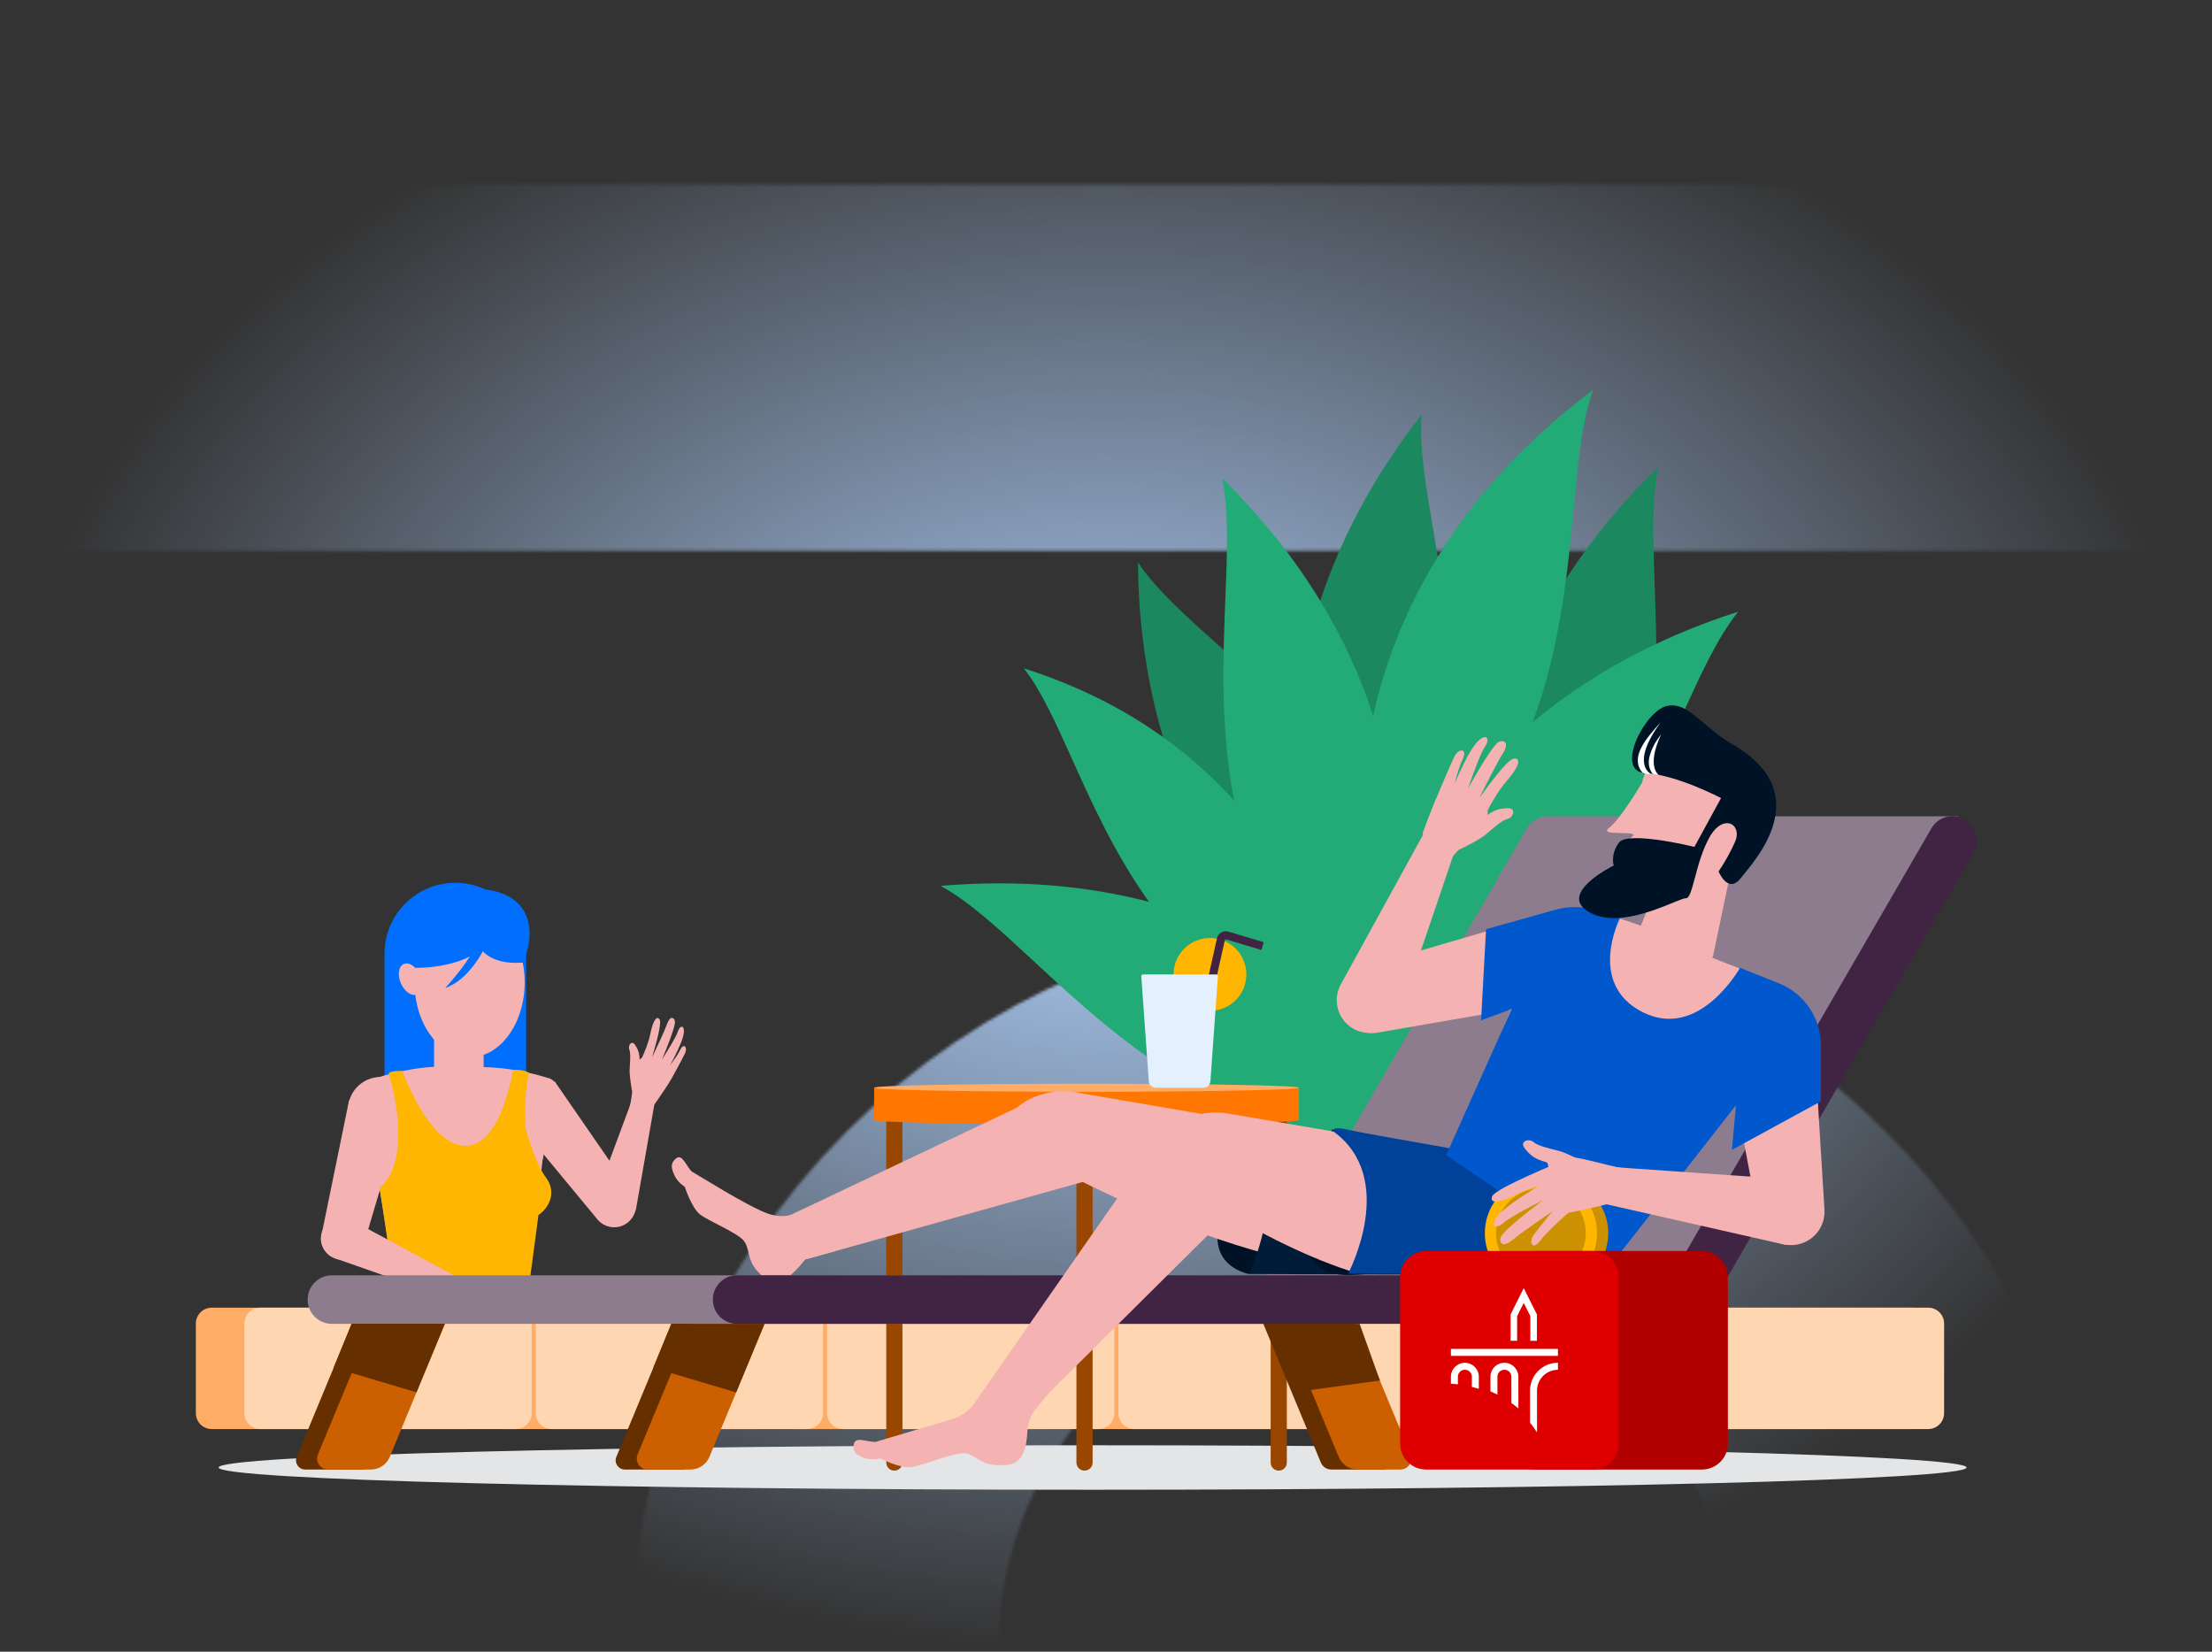 <?xml version="1.0" encoding="UTF-8"?>
<svg xmlns="http://www.w3.org/2000/svg" width="750" height="560" viewBox="0 0 750 560" fill="none">
  <rect x="0" y="0" width="750" height="560" fill="#333333" stroke="none"/>
  <g clip-path="url(#clip0_1758_127302)">
    <g clip-path="url(#clip1_1758_127302)">
      <mask id="mask0_1758_127302" style="mask-type:alpha" maskUnits="userSpaceOnUse" x="-492" y="-1022" width="1911" height="2577">
        <path fill-rule="evenodd" clip-rule="evenodd" d="M1044.08 -82.502V-551.932L808.361 -1022L573.28 -551.932V-82.502H690.454V-522.933L808.361 -757.76L926.333 -522.933V-82.502H1044.08ZM-492 186.751H1418.99V62.534H-492V186.751ZM1419 435.5C1212.79 435.5 1045.78 602.355 1045.78 808.151V1554.41C1007.92 1494.4 965.344 1435.29 921.208 1380.22L920.284 808.151C920.284 533.172 1143.57 310.104 1419 310.104V435.5ZM712.308 559.456C712.308 422.205 600.87 310.767 463.11 310.767C325.668 310.767 214.166 422.205 214.166 559.456L214.357 821.879C256.39 839.215 297.976 858.048 338.957 878.475L338.479 559.456C338.479 490.655 394.309 434.857 463.11 434.857C532.101 434.857 587.868 490.655 587.868 559.456L588.315 1028.79C631.175 1059.41 672.794 1091.76 712.723 1125.57L712.308 559.456ZM-242.515 310.767C-105.041 310.767 6.461 422.205 6.461 559.456V775.959C-34.488 762.448 -76.138 750.306 -118.552 739.567L-117.756 559.456C-117.756 490.655 -173.746 434.857 -242.515 434.857C-311.57 434.857 -367.305 490.655 -367.305 559.456L-367.114 694.125C-408.541 689.6 -449.681 686.095 -492 684.246L-491.649 559.456C-491.649 422.205 -380.179 310.767 -242.515 310.767Z" fill="#E5F0FF"></path>
      </mask>
      <g mask="url(#mask0_1758_127302)">
        <rect width="750" height="560" fill="url(#paint0_radial_1758_127302)"></rect>
      </g>
    </g>
    <path fill-rule="evenodd" clip-rule="evenodd" d="M648.311 484.513H565.694C562.714 484.513 560.299 482.098 560.299 479.117V448.75C560.299 445.771 562.714 443.355 565.694 443.355H648.311C651.29 443.355 653.706 445.771 653.706 448.75V479.117C653.706 482.098 651.29 484.513 648.311 484.513Z" fill="#FFAD66"></path>
    <path fill-rule="evenodd" clip-rule="evenodd" d="M653.774 484.513H582.158C579.177 484.513 576.762 482.098 576.762 479.117V448.75C576.762 445.771 579.177 443.355 582.158 443.355H653.774C656.753 443.355 659.17 445.771 659.17 448.75V479.117C659.17 482.098 656.753 484.513 653.774 484.513Z" fill="#FFD6B2"></path>
    <path fill-rule="evenodd" clip-rule="evenodd" d="M553.532 484.513H466.916C463.935 484.513 461.52 482.098 461.52 479.117V448.75C461.52 445.771 463.935 443.355 466.916 443.355H553.532C556.511 443.355 558.928 445.771 558.928 448.75V479.117C558.928 482.098 556.511 484.513 553.532 484.513Z" fill="#FFAD66"></path>
    <path fill-rule="evenodd" clip-rule="evenodd" d="M569.994 484.513H483.378C480.398 484.513 477.982 482.098 477.982 479.117V448.75C477.982 445.771 480.398 443.355 483.378 443.355H569.994C572.974 443.355 575.39 445.771 575.39 448.75V479.117C575.39 482.098 572.974 484.513 569.994 484.513Z" fill="#FFAD66"></path>
    <path fill-rule="evenodd" clip-rule="evenodd" d="M454.752 484.513H368.136C365.156 484.513 362.74 482.098 362.74 479.117V448.75C362.74 445.771 365.156 443.355 368.136 443.355H454.752C457.732 443.355 460.148 445.771 460.148 448.75V479.117C460.148 482.098 457.732 484.513 454.752 484.513Z" fill="#FFAD66"></path>
    <path fill-rule="evenodd" clip-rule="evenodd" d="M471.217 484.513H384.6C381.62 484.513 379.205 482.098 379.205 479.117V448.75C379.205 445.771 381.62 443.355 384.6 443.355H471.217C474.196 443.355 476.612 445.771 476.612 448.75V479.117C476.612 482.098 474.196 484.513 471.217 484.513Z" fill="#FFD6B2"></path>
    <path fill-rule="evenodd" clip-rule="evenodd" d="M355.975 484.513H269.358C266.378 484.513 263.963 482.098 263.963 479.117V448.75C263.963 445.771 266.378 443.355 269.358 443.355H355.975C358.954 443.355 361.37 445.771 361.37 448.75V479.117C361.37 482.098 358.954 484.513 355.975 484.513Z" fill="#FFAD66"></path>
    <path fill-rule="evenodd" clip-rule="evenodd" d="M372.438 484.513H285.821C282.842 484.513 280.426 482.098 280.426 479.117V448.75C280.426 445.771 282.842 443.355 285.821 443.355H372.438C375.417 443.355 377.834 445.771 377.834 448.75V479.117C377.834 482.098 375.417 484.513 372.438 484.513Z" fill="#FFD6B2"></path>
    <path fill-rule="evenodd" clip-rule="evenodd" d="M257.196 484.513H170.579C167.6 484.513 165.184 482.098 165.184 479.117V448.75C165.184 445.771 167.6 443.355 170.579 443.355H257.196C260.176 443.355 262.592 445.771 262.592 448.75V479.117C262.592 482.098 260.176 484.513 257.196 484.513Z" fill="#FFAD66"></path>
    <path fill-rule="evenodd" clip-rule="evenodd" d="M273.658 484.513H187.041C184.062 484.513 181.646 482.098 181.646 479.117V448.75C181.646 445.771 184.062 443.355 187.041 443.355H273.658C276.637 443.355 279.053 445.771 279.053 448.75V479.117C279.053 482.098 276.637 484.513 273.658 484.513Z" fill="#FFD6B2"></path>
    <path fill-rule="evenodd" clip-rule="evenodd" d="M439.444 243.418C442.032 213.953 452.844 177.962 482.036 140.555C481.134 151.537 483.487 165.255 486.185 180.98C491.981 214.765 499.367 257.817 479.468 302.916C484.709 316.343 488.338 331.407 489.553 348.473C489.865 352.849 490.098 356.804 490.26 360.367C494.248 348.015 506.408 326.494 506.408 326.494C506.408 326.494 479.459 239.181 562.342 158.147C559.98 168.91 560.48 182.819 561.052 198.763C562.515 239.486 564.454 293.487 520.42 342.266C502.336 362.298 493.705 369.132 490.523 368.814C491.317 423.895 468.472 347.649 468.472 347.649C468.472 347.649 463.881 345.34 456.863 340.271C428.862 378.423 436.767 349.442 443.664 329.531C419.555 307.619 386.468 264.212 385.826 190.682C391.951 199.841 402.327 209.117 414.221 219.75C422.219 226.9 430.904 234.664 439.444 243.418Z" fill="#1B885F"></path>
    <path fill-rule="evenodd" clip-rule="evenodd" d="M519.697 244.816C537.108 230.271 559.812 216.869 589.353 207.387C582.428 215.958 576.656 228.623 570.039 243.141C554.056 278.208 533.146 324.088 479.159 349.216C482.608 356.437 485.849 364.079 486.635 368.717C503.175 372.291 565.975 387.029 485.721 388.851C420.023 390.341 380.395 353.606 350.511 325.902C338.81 315.056 328.603 305.594 318.91 300.353C346.09 298.036 369.561 300.553 389.564 305.757C378.025 289.605 370.241 272.337 363.489 257.357L363.489 257.357C357.848 244.842 352.927 233.924 347.138 226.59C380.039 237.059 402.796 254.048 418.438 271.437C413.713 246.743 414.663 223.08 415.48 202.732C416.119 186.79 416.678 172.883 414.361 162.11C442.133 189.492 457.468 217.533 465.591 242.689C472.566 210.866 491.472 168.702 540.162 132.203C536.416 142.566 535.096 156.422 533.583 172.305C531.521 193.946 529.101 219.352 519.697 244.816Z" fill="#22AA77"></path>
    <path fill-rule="evenodd" clip-rule="evenodd" d="M158.416 484.513H71.799C68.82 484.513 66.404 482.098 66.404 479.117V448.75C66.404 445.771 68.82 443.355 71.799 443.355H158.416C161.395 443.355 163.811 445.771 163.811 448.75V479.117C163.811 482.098 161.395 484.513 158.416 484.513Z" fill="#FFAD66"></path>
    <path fill-rule="evenodd" clip-rule="evenodd" d="M174.879 484.513H88.262C85.282 484.513 82.867 482.098 82.867 479.117V448.75C82.867 445.771 85.282 443.355 88.262 443.355H174.879C177.858 443.355 180.274 445.771 180.274 448.75V479.117C180.274 482.098 177.858 484.513 174.879 484.513Z" fill="#FFD6B2"></path>
    <path fill-rule="evenodd" clip-rule="evenodd" d="M666.797 497.549C666.797 501.717 534.122 505.095 370.46 505.095C206.798 505.095 74.123 501.717 74.123 497.549C74.123 493.382 206.798 490.004 370.46 490.004C534.122 490.004 666.797 493.382 666.797 497.549Z" fill="#E4E5E6"></path>
    <path fill-rule="evenodd" clip-rule="evenodd" d="M178.391 374.762H130.373V323.315C130.373 310.054 141.122 299.305 154.382 299.305C167.642 299.305 178.391 310.054 178.391 323.315V374.762Z" fill="#006FFF"></path>
    <path fill-rule="evenodd" clip-rule="evenodd" d="M153.525 362.787C153.525 362.787 165.733 359.212 186.422 365.648C194.93 369.438 180.844 390.429 182.911 406.867C183.948 417.556 156.654 403.349 156.654 403.349L153.525 362.787Z" fill="#F5B2B2"></path>
    <path fill-rule="evenodd" clip-rule="evenodd" d="M156.655 362.438C156.655 362.438 147.576 359.219 126.886 365.656C118.379 369.446 130.884 379 128.817 395.436C127.78 406.127 156.655 403.356 156.655 403.356V362.438Z" fill="#F5B2B2"></path>
    <path fill-rule="evenodd" clip-rule="evenodd" d="M159.22 307.652C169.533 307.652 177.893 319.032 177.893 333.069C177.893 347.107 169.533 358.486 159.22 358.486C148.907 358.486 140.547 347.107 140.547 333.069C140.547 319.032 148.907 307.652 159.22 307.652Z" fill="#F5B2B2"></path>
    <path fill-rule="evenodd" clip-rule="evenodd" d="M139.977 328.115C139.977 328.115 161.04 329.189 167.871 316.277C167.871 306.544 161.32 302.016 161.32 302.016C161.32 302.016 150.234 301.341 146.48 304.04C142.725 306.74 138.871 317.432 138.871 317.432L139.977 328.115Z" fill="#006FFF"></path>
    <path fill-rule="evenodd" clip-rule="evenodd" d="M155.372 372.754C160.893 372.754 163.986 370.001 163.986 366.604V350.838H147.18V366.604C147.173 370.001 149.862 372.754 155.372 372.754Z" fill="#F5B2B2"></path>
    <path fill-rule="evenodd" clip-rule="evenodd" d="M135.214 443.072L178.467 442.693L185.25 381.619L125.477 383.066L135.214 443.072Z" fill="#F5B2B2"></path>
    <path fill-rule="evenodd" clip-rule="evenodd" d="M187.995 366.529L179.395 385.445L202.559 413.425C205.062 416.45 209.494 416.987 212.647 414.649C215.508 412.527 216.448 408.666 214.882 405.467L187.995 366.529Z" fill="#F5B2B2"></path>
    <path fill-rule="evenodd" clip-rule="evenodd" d="M108.878 419.369C108.69 422.927 111.067 426.111 114.531 426.943C118.348 427.86 122.215 425.63 123.334 421.867L133.688 387.049L118.366 373.012L108.878 419.369Z" fill="#F5B2B2"></path>
    <path fill-rule="evenodd" clip-rule="evenodd" d="M215.739 409.431L222.293 372.016L214.942 371.199L202.069 405.83C200.87 409.552 202.916 413.541 206.638 414.74C207.437 414.997 208.275 415.11 209.113 415.074C212.354 414.934 215.085 412.609 215.739 409.431Z" fill="#F5B2B2"></path>
    <path fill-rule="evenodd" clip-rule="evenodd" d="M225.992 347.643C225.411 349.326 222.734 355.033 221.253 358.156C221.231 358.152 221.208 358.147 221.186 358.143C222.327 354.371 224.388 347.078 223.691 345.773C223.463 345.346 223.212 345.143 222.949 345.143C222.119 345.143 221.173 347.174 220.475 350.613C219.89 353.494 218.574 356.655 217.694 358.572C217.394 358.768 217.114 359.022 216.862 359.344C216.853 357.155 216.32 355.722 215.306 354.218C214.984 353.742 214.654 353.55 214.354 353.55C213.567 353.55 212.993 354.876 213.376 355.865C213.83 357.038 213.688 359.263 213.548 361.451C213.525 361.812 213.502 362.171 213.482 362.525C213.376 364.364 214.008 368.287 214.351 370.236C213.991 373.016 213.617 375.605 212.971 377.095C216.254 380.804 219.989 377.091 219.989 377.091C219.989 377.091 225.273 369.868 227.313 366.312L227.338 366.33C227.338 366.33 231.407 359.003 232.283 357.078C232.842 355.851 232.532 354.66 231.895 354.66C231.534 354.66 231.065 355.046 230.591 356.029C229.955 357.348 228.546 359.369 227.268 361.096L227.251 361.076C228.808 358.173 230.798 354.221 231.505 351.775C232.225 349.282 231.817 348.09 231.18 348.09C230.734 348.09 230.176 348.672 229.813 349.801C229.266 351.498 226.496 356.007 224.465 359.197L224.455 359.193C225.994 355.555 228.398 349.597 228.832 346.899C228.938 346.346 228.779 345.774 228.408 345.373C228.216 345.183 228.021 345.094 227.827 345.094C227.168 345.094 226.515 346.12 225.992 347.643Z" fill="#F5B2B2"></path>
    <path fill-rule="evenodd" clip-rule="evenodd" d="M136.91 326.829C138.693 326.055 141.139 327.734 142.376 330.58C143.612 333.426 143.169 336.359 141.387 337.134C139.604 337.908 137.157 336.229 135.921 333.384C134.685 330.538 135.128 327.603 136.91 326.829Z" fill="#F5B2B2"></path>
    <path fill-rule="evenodd" clip-rule="evenodd" d="M139.976 376.132C139.976 382.194 135.062 387.107 129 387.107C122.939 387.107 118.025 382.194 118.025 376.132C118.025 370.07 122.939 365.156 129 365.156C135.062 365.156 139.976 370.07 139.976 376.132Z" fill="#F5B2B2"></path>
    <path fill-rule="evenodd" clip-rule="evenodd" d="M128.756 402.719C140.858 392.263 131.819 364.05 131.819 364.05C131.893 362.943 136.414 363.093 136.414 363.093C136.414 363.093 145.465 388.48 157.812 388.48C170.16 388.48 173.934 362.709 173.934 362.709C173.934 362.709 177.488 362.531 179.294 363.667C177.892 371.182 177.776 377.704 178.291 383.138L178.391 382.992C178.391 382.992 181.135 393.968 185.251 399.455C188.618 403.944 186.477 409.351 182.582 411.922L178.391 443.357H134.489C134.489 443.357 134.735 442.837 128.756 402.719Z" fill="#FFB600"></path>
    <path fill-rule="evenodd" clip-rule="evenodd" d="M119.009 413.568L156.44 433.752L149.58 439.24L113.46 426.578C109.786 425.244 107.89 421.184 109.224 417.51C109.511 416.72 109.937 415.988 110.481 415.346C112.579 412.867 116.095 412.134 119.009 413.568Z" fill="#F5B2B2"></path>
    <path fill-rule="evenodd" clip-rule="evenodd" d="M162.381 320.656C162.381 320.656 165.133 327.34 177.249 326.355C180.902 318.898 182.387 303.844 164.611 301.574C156.498 317.613 162.381 320.656 162.381 320.656Z" fill="#006FFF"></path>
    <path fill-rule="evenodd" clip-rule="evenodd" d="M164.299 321.424C164.299 321.424 159.184 332.231 150.953 334.975C152.325 333.603 160.556 323.999 160.556 321.255C160.556 318.512 164.299 321.424 164.299 321.424Z" fill="#006FFF"></path>
    <path fill-rule="evenodd" clip-rule="evenodd" d="M303.236 498.607C301.72 498.607 300.492 497.378 300.492 495.863V374.273H305.98V495.863C305.98 497.378 304.751 498.607 303.236 498.607Z" fill="#994700"></path>
    <path fill-rule="evenodd" clip-rule="evenodd" d="M433.569 498.607C432.054 498.607 430.826 497.378 430.826 495.863V374.273H436.313V495.863C436.313 497.378 435.085 498.607 433.569 498.607Z" fill="#994700"></path>
    <path fill-rule="evenodd" clip-rule="evenodd" d="M367.717 498.607C366.201 498.607 364.973 497.378 364.973 495.863V374.273H370.461V495.863C370.461 497.378 369.233 498.607 367.717 498.607Z" fill="#994700"></path>
    <path fill-rule="evenodd" clip-rule="evenodd" d="M296.377 379.759H296.377V368.783H440.43V379.755C440.43 379.757 440.43 379.758 440.43 379.76C440.43 380.518 408.182 381.132 368.404 381.132C328.624 381.132 296.377 380.518 296.377 379.76C296.377 379.759 296.377 379.759 296.377 379.759Z" fill="#FF7700"></path>
    <path fill-rule="evenodd" clip-rule="evenodd" d="M440.43 368.786C440.43 368.028 408.182 367.414 368.404 367.414C328.624 367.414 296.377 368.028 296.377 368.786C296.377 369.544 328.624 370.158 368.404 370.158C408.182 370.158 440.43 369.544 440.43 368.786Z" fill="#FFAD66"></path>
    <path fill-rule="evenodd" clip-rule="evenodd" d="M410.246 342.718C417.065 342.718 422.593 337.19 422.593 330.37C422.593 323.551 417.065 318.023 410.246 318.023C403.427 318.023 397.898 323.551 397.898 330.37C397.898 337.19 403.427 342.718 410.246 342.718Z" fill="#FFB600"></path>
    <path fill-rule="evenodd" clip-rule="evenodd" d="M412.625 318.136C412.998 316.454 414.676 315.421 416.329 315.814L416.506 315.861L428.476 319.452L427.687 322.081L415.717 318.489C415.557 318.442 415.392 318.521 415.326 318.666L415.303 318.733L409.871 343.058L407.193 342.459L412.625 318.136Z" fill="#412343"></path>
    <path fill-rule="evenodd" clip-rule="evenodd" d="M408.026 368.785H391.89C390.638 368.785 389.599 367.817 389.51 366.569L386.97 331.016C386.946 330.668 387.222 330.371 387.572 330.371H412.344C412.694 330.371 412.97 330.668 412.945 331.016L410.406 366.569C410.316 367.817 409.278 368.785 408.026 368.785Z" fill="#E5F0FF"></path>
    <path fill-rule="evenodd" clip-rule="evenodd" d="M271.523 410.26C271.523 410.26 267.172 413.983 260.169 411.395C253.166 408.807 236.825 398.454 234.491 397.16C232.157 394.572 231.131 390.532 228.655 393.278C227.488 394.572 227.488 395.865 228.655 398.454C229.822 401.042 232.157 402.336 232.157 402.336C232.157 402.336 234.534 409.666 237.431 411.824C240.327 413.983 249.664 417.865 251.999 420.453C254.333 423.041 253.166 426.924 256.667 430.806C260.169 434.689 263.741 438.708 273.043 426.992C277.676 425.63 283.032 424.224 283.032 424.224L271.523 410.26Z" fill="#F5B2B2"></path>
    <path fill-rule="evenodd" clip-rule="evenodd" d="M443.384 441.902L441.386 445.35C439.113 449.287 434.079 450.637 430.141 448.363C426.204 446.09 424.855 441.055 427.128 437.119L517.675 280.844C519.322 277.993 522.417 276.498 525.494 276.755H664.055L572.136 441.984L443.384 441.902Z" fill="#8D7B8E"></path>
    <path fill-rule="evenodd" clip-rule="evenodd" d="M669.124 289.075L578.576 445.35C576.304 449.287 571.269 450.637 567.332 448.363C563.395 446.09 562.046 441.055 564.318 437.119L654.866 280.844C657.14 276.907 662.174 275.557 666.11 277.83C670.048 280.104 671.396 285.138 669.124 289.075Z" fill="#412343"></path>
    <path fill-rule="evenodd" clip-rule="evenodd" d="M123.514 498.233H103.456C101.248 498.233 99.749 495.989 100.595 493.949L122.142 441.984H146.837L123.514 498.233Z" fill="#662F00"></path>
    <path fill-rule="evenodd" clip-rule="evenodd" d="M125.733 498.233H111.257C108.602 498.233 106.798 495.533 107.816 493.08L129.002 441.984H153.696L132.151 493.946C131.075 496.541 128.542 498.233 125.733 498.233Z" fill="#CC5F00"></path>
    <path fill-rule="evenodd" clip-rule="evenodd" d="M231.896 498.233H211.838C209.63 498.233 208.132 495.989 208.978 493.949L230.524 441.984H255.219L231.896 498.233Z" fill="#662F00"></path>
    <path fill-rule="evenodd" clip-rule="evenodd" d="M234.115 498.233H219.639C216.984 498.233 215.18 495.533 216.198 493.08L237.384 441.984H262.079L240.533 493.946C239.457 496.541 236.925 498.233 234.115 498.233Z" fill="#CC5F00"></path>
    <path fill-rule="evenodd" clip-rule="evenodd" d="M451.383 498.233H468.882C471.09 498.233 472.589 495.989 471.743 493.949L450.196 441.984H425.502L447.845 495.87C448.439 497.3 449.834 498.233 451.383 498.233Z" fill="#662F00"></path>
    <path fill-rule="evenodd" clip-rule="evenodd" d="M460.325 498.233H474.801C477.457 498.233 479.26 495.533 478.242 493.08L457.056 441.984H432.361L453.907 493.946C454.982 496.541 457.515 498.233 460.325 498.233Z" fill="#CC5F00"></path>
    <path fill-rule="evenodd" clip-rule="evenodd" d="M442.98 448.844H112.539C107.992 448.844 104.307 445.158 104.307 440.613C104.307 436.066 107.992 432.381 112.539 432.381H442.98V448.844Z" fill="#8D7B8E"></path>
    <path fill-rule="evenodd" clip-rule="evenodd" d="M572.134 448.844H249.924C245.378 448.844 241.693 445.158 241.693 440.613C241.693 436.066 245.378 432.381 249.924 432.381H572.134C576.68 432.381 580.365 436.066 580.365 440.613C580.365 445.158 576.68 448.844 572.134 448.844Z" fill="#412343"></path>
    <path fill-rule="evenodd" clip-rule="evenodd" d="M119.199 448.805H150.833L141.214 472.064L113.121 463.689L119.199 448.805Z" fill="#662F00"></path>
    <path fill-rule="evenodd" clip-rule="evenodd" d="M227.582 448.844H259.216L249.597 472.103L221.504 463.728L227.582 448.844Z" fill="#662F00"></path>
    <path fill-rule="evenodd" clip-rule="evenodd" d="M461.008 448.844H428.666L438.285 472.103L467.868 468.051L461.008 448.844Z" fill="#662F00"></path>
    <path fill-rule="evenodd" clip-rule="evenodd" d="M493.256 265.512L493.226 265.509C494.02 262.595 495.022 259.283 495.913 257.443C497.741 253.665 494.62 253.672 493.26 256.277C491.899 258.883 487.388 269.693 487.388 269.693L487.389 269.693C485.309 274.321 482.336 282.539 482.336 282.539C482.336 282.539 482.375 282.741 482.463 283.087L454.609 333.764C454.482 333.995 454.363 334.231 454.253 334.47C451.686 340.042 454.121 346.641 459.692 349.208C460.153 349.42 460.628 349.6 461.113 349.747C461.893 349.984 462.679 350.13 463.46 350.193C464.603 350.354 465.788 350.342 466.981 350.136L526.986 339.725C527.839 339.585 528.678 339.372 529.494 339.089C537.416 336.344 541.611 327.696 538.865 319.775L538.855 319.747L538.846 319.718L538.831 319.677C538.819 319.644 538.807 319.611 538.796 319.579L538.795 319.578L538.782 319.541C535.91 311.664 530.621 307.407 522.745 310.279L481.789 322.254L492.657 290.26C493.219 289.579 493.852 288.893 494.527 288.2C497 287.001 501.782 284.588 503.706 282.969C504.079 282.655 504.456 282.333 504.833 282.01L504.833 282.01L504.833 282.01L504.834 282.01L504.834 282.01C507.136 280.045 509.464 278.057 511.15 277.657C513.114 277.19 514.196 273.986 511.273 274.021C508.737 274.051 506.701 274.587 504.293 276.341C504.42 275.788 504.449 275.258 504.399 274.75C505.741 272.136 508.069 267.993 510.733 264.953C514.922 260.172 516.035 256.863 513.248 257.195C511.198 257.44 504.951 265.849 501.791 270.279C501.774 270.263 501.757 270.247 501.74 270.232C503.894 265.928 507.858 258.097 509.205 256.034C510.778 253.627 511.259 251.65 509.584 251.325C508.815 251.2 508.034 251.473 507.509 252.05C504.914 254.765 500.445 262.486 497.78 267.282L497.767 267.272C499.501 262.247 502.046 255.257 503.451 253.234C505.717 249.969 503.411 247.943 499.8 252.868C497.715 255.713 495.096 261.3 493.256 265.512Z" fill="#F5B2B2"></path>
    <path fill-rule="evenodd" clip-rule="evenodd" d="M526.015 309.441C526.015 309.441 542.53 305.506 568.114 319.31C595.269 331.975 609.681 332.676 613.833 343.862C602.896 356.217 542.908 432.062 542.908 432.062L536.42 430.955L479.137 421.895L526.015 309.441Z" fill="#F5B2B2"></path>
    <path fill-rule="evenodd" clip-rule="evenodd" d="M423.412 431.928C423.412 431.928 402.517 428.218 419.341 402.336C433.575 381.631 435.932 382.272 435.932 382.272L441.34 402.336L437.458 424.336L423.412 431.928Z" fill="#001326"></path>
    <path fill-rule="evenodd" clip-rule="evenodd" d="M377.891 379.93C373.883 371.153 362.039 367.397 352.547 371.893L267.917 411.981C263.695 413.926 261.928 418.412 263.883 422.224C265.757 425.88 270.456 427.731 274.821 426.532L366.62 400.868C376.601 398.078 381.783 388.453 377.891 379.93Z" fill="#F5B2B2"></path>
    <path fill-rule="evenodd" clip-rule="evenodd" d="M337.521 384.392C337.521 384.392 416.752 434.691 480.162 431.709C512.609 430.185 503.456 424.028 503.456 424.028L496.985 393.004L366.151 370.61C357.012 368.632 347.321 371.675 342.393 378.071L337.521 384.392Z" fill="#F5B2B2"></path>
    <path fill-rule="evenodd" clip-rule="evenodd" d="M418.355 380.828C418.355 380.828 418.045 379.044 423.221 380.338C428.398 381.632 487.925 391.984 487.925 391.984C487.925 391.984 513.011 408.824 514.056 432.109C438.501 432.093 423.411 431.929 423.411 431.929C423.411 431.929 440.664 396.847 418.355 380.828Z" fill="#001C39"></path>
    <path fill-rule="evenodd" clip-rule="evenodd" d="M451.614 382.997C451.614 382.997 427.135 432.345 456.899 432.282C480.192 432.234 482.751 420.461 482.751 420.461L464.94 390.321L454.203 382.992L451.614 382.997Z" fill="#001326"></path>
    <path fill-rule="evenodd" clip-rule="evenodd" d="M387.793 393.588C387.793 393.588 425.072 420.225 457.211 430.753C467.924 434.262 479.074 425.705 487.074 424.051C519.072 417.437 519.906 427.331 519.906 427.331L518.897 394.99L416.397 377.538C407.344 375.996 397.681 379.734 392.709 386.701L387.793 393.588Z" fill="#F5B2B2"></path>
    <path fill-rule="evenodd" clip-rule="evenodd" d="M296.763 488.897C293.105 488.77 289.518 486.592 289.384 490.472C289.32 492.301 290.203 493.248 292.915 494.257C295.627 495.267 298.402 494.448 298.402 494.448C298.402 494.448 305.33 498.008 309.15 497.396C312.971 496.784 323.189 492.56 326.846 492.687C330.505 492.814 332.207 496.536 337.694 496.726C342.692 496.899 347.816 497.112 348.348 485.353C348.471 482.623 349.389 479.978 351.082 477.833C352.587 475.925 354.384 473.789 356.043 471.862L424.312 404.086C432.013 396.44 430.806 385.452 421.685 380.182C412.291 374.755 398.654 377.76 392.502 386.613L330.438 475.664C328.611 478.285 325.949 480.209 322.887 481.12L296.763 488.897Z" fill="#F5B2B2"></path>
    <path fill-rule="evenodd" clip-rule="evenodd" d="M451.925 383.487C451.925 383.487 451.613 381.703 456.791 382.986C461.97 384.269 521.52 394.498 521.52 394.498C521.52 394.498 546.641 408.542 547.734 431.825C472.179 431.966 457.088 431.834 457.088 431.834C457.088 431.834 474.268 399.46 451.925 383.487Z" fill="#004299"></path>
    <path fill-rule="evenodd" clip-rule="evenodd" d="M459.637 448.844H434.377L439.227 461.096L467.868 468.051L459.637 448.844Z" fill="#662F00"></path>
    <path fill-rule="evenodd" clip-rule="evenodd" d="M614.51 346.764C612.654 338.588 604.521 333.465 596.345 335.322C596.265 335.34 596.184 335.36 596.104 335.379C587.959 337.367 582.967 345.58 584.954 353.725L596.144 412.912C597.285 418.972 603.061 423.006 609.143 421.994C614.873 421.041 618.958 415.912 618.604 410.113L614.865 349.327C614.821 348.463 614.701 347.607 614.51 346.764Z" fill="#F5B2B2"></path>
    <path fill-rule="evenodd" clip-rule="evenodd" d="M503.866 315.044L527.17 308.496C532.109 307.107 537.352 307.233 542.22 308.856L549.299 311.215C549.299 311.215 537.836 333.604 557.043 343.207C576.25 352.811 589.969 328.116 589.969 328.116L603.17 333.397C611.769 336.836 617.408 345.164 617.408 354.426V373.39L587.225 389.853L588.597 374.762L545.725 429.393L490.338 391.616L512.544 342.1L502.166 345.951L503.866 315.044Z" fill="#0058CC"></path>
    <path fill-rule="evenodd" clip-rule="evenodd" d="M545.287 418.11C545.287 428.612 536.773 437.126 526.271 437.126C515.769 437.126 507.256 428.612 507.256 418.11C507.256 407.608 515.769 399.094 526.271 399.094C536.773 399.094 545.287 407.608 545.287 418.11Z" fill="#CC9100"></path>
    <path fill-rule="evenodd" clip-rule="evenodd" d="M541.484 418.11C541.484 428.612 532.97 437.126 522.468 437.126C511.966 437.126 503.453 428.612 503.453 418.11C503.453 407.608 511.966 399.094 522.468 399.094C532.97 399.094 541.484 407.608 541.484 418.11Z" fill="#FFB600"></path>
    <path fill-rule="evenodd" clip-rule="evenodd" d="M537.682 418.109C537.682 426.511 530.87 433.322 522.469 433.322C514.068 433.322 507.256 426.511 507.256 418.109C507.256 409.708 514.068 402.896 522.469 402.896C530.87 402.896 537.682 409.708 537.682 418.109Z" fill="#CC9100"></path>
    <path fill-rule="evenodd" clip-rule="evenodd" d="M577.064 498.233H520.56C515.706 498.233 511.77 494.297 511.77 489.443V432.939C511.77 428.084 515.706 424.148 520.56 424.148H577.064C581.918 424.148 585.854 428.084 585.854 432.939V489.443C585.854 494.297 581.918 498.233 577.064 498.233Z" fill="#B10000"></path>
    <path fill-rule="evenodd" clip-rule="evenodd" d="M540.021 498.233H483.517C478.663 498.233 474.727 494.297 474.727 489.443V432.939C474.727 428.084 478.663 424.148 483.517 424.148H540.021C544.875 424.148 548.811 428.084 548.811 432.939V489.443C548.811 494.297 544.875 498.233 540.021 498.233Z" fill="#DE0000"></path>
    <path fill-rule="evenodd" clip-rule="evenodd" d="M521.113 454.579V445.665L516.635 436.738L512.173 445.665V454.579H514.397V446.216L516.635 441.756L518.877 446.216V454.579H521.113ZM491.942 459.693H528.231V457.335H491.942V459.693ZM528.232 464.416C524.316 464.416 521.145 467.585 521.145 471.493V485.664C520.426 484.524 519.618 483.402 518.779 482.356L518.761 471.493C518.761 466.271 523.002 462.035 528.232 462.035V464.416ZM514.812 466.771C514.812 464.165 512.696 462.048 510.08 462.048C507.469 462.048 505.352 464.165 505.352 466.771L505.356 471.754C506.154 472.083 506.944 472.441 507.722 472.829L507.713 466.771C507.713 465.464 508.773 464.405 510.08 464.405C511.39 464.405 512.449 465.464 512.449 466.771L512.458 475.683C513.271 476.265 514.062 476.878 514.82 477.521L514.812 466.771ZM496.679 462.048C499.291 462.048 501.408 464.165 501.408 466.771V470.882C500.63 470.625 499.839 470.395 499.033 470.191L499.049 466.771C499.049 465.464 497.985 464.405 496.679 464.405C495.368 464.405 494.31 465.464 494.31 466.771L494.313 469.329C493.527 469.243 492.745 469.175 491.941 469.14L491.948 466.771C491.948 464.165 494.065 462.048 496.679 462.048Z" fill="white"></path>
    <path fill-rule="evenodd" clip-rule="evenodd" d="M529.099 407.309C529.099 407.309 521.59 416.42 519.91 418.86C518.229 421.3 519.694 424.084 522.199 420.675C524.703 417.266 532.523 410.508 532.523 410.508L529.099 407.309Z" fill="#F5B2B2"></path>
    <path fill-rule="evenodd" clip-rule="evenodd" d="M525.789 399.691C525.789 399.691 513.385 406.702 508.965 410.985C504.545 415.268 506.885 417.292 509.833 414.579C512.781 411.866 528.237 404.402 528.237 404.402L525.789 399.691Z" fill="#F5B2B2"></path>
    <path fill-rule="evenodd" clip-rule="evenodd" d="M526.779 404.248C526.779 404.248 512.719 414.37 509.209 418.794C508.704 419.397 508.539 420.215 508.77 420.966C509.325 422.594 511.232 421.841 513.419 419.939C516.043 417.658 529.243 408.702 529.243 408.702L526.779 404.248Z" fill="#F5B2B2"></path>
    <path fill-rule="evenodd" clip-rule="evenodd" d="M529.322 393.816C529.322 393.816 506.926 402.939 505.942 405.591C504.958 408.244 508.464 407.935 514.137 404.959C519.811 401.982 527.961 400.464 527.961 400.464L529.322 393.816Z" fill="#F5B2B2"></path>
    <path fill-rule="evenodd" clip-rule="evenodd" d="M604.711 421.894C610.742 423.019 616.543 419.041 617.668 413.01C617.761 412.511 617.818 412.007 617.843 411.5C618.13 405.373 613.395 400.171 607.267 399.884L541.951 395.34V407.687L603.94 421.722C604.194 421.789 604.452 421.846 604.711 421.894Z" fill="#F5B2B2"></path>
    <path fill-rule="evenodd" clip-rule="evenodd" d="M554.203 396.382C548.903 396.92 535.337 391.432 529.384 392.257C523.432 393.082 525.198 401.032 525.12 404.062C525.041 407.091 526.952 411.83 531.521 411.195C536.091 410.559 546.605 407.846 546.605 407.846C546.605 407.846 557.449 402.678 554.203 396.382Z" fill="#F5B2B2"></path>
    <path fill-rule="evenodd" clip-rule="evenodd" d="M539.58 398.399C538.546 402.47 531.714 403.837 527.72 402.558C527.051 402.36 526.433 402.021 525.906 401.564C524.456 400.238 525.689 394.397 524.261 394.023C520.525 393.053 518.629 391.608 516.896 389.225C515.164 386.841 518.43 385.864 519.958 387.207C521.486 388.549 525.288 389.354 528.665 390.233C532.042 391.111 539.813 395.569 539.813 395.569L539.58 398.399Z" fill="#F5B2B2"></path>
    <path fill-rule="evenodd" clip-rule="evenodd" d="M556.756 265.35C556.756 265.35 549.624 277.564 545.479 280.789C541.772 283.673 556.056 281.384 553.522 283.532L553.506 283.526C550.972 285.674 544.714 297.299 545.982 300.245C547.935 304.714 560.119 304.468 560.119 304.468L554.062 319.551C557.117 322.476 560.695 324.8 564.61 326.401C569.776 328.506 579.048 329.242 580.854 323.968L591.536 272.981C591.536 272.981 590.175 258.673 574.425 255.714C572.769 255.403 571.267 255.264 569.904 255.264C558.295 255.265 556.756 265.35 556.756 265.35Z" fill="#F5B2B2"></path>
    <path fill-rule="evenodd" clip-rule="evenodd" d="M566.904 239.156C566.29 239.156 565.663 239.229 565.017 239.385C557.649 241.161 547.292 261.559 557.868 262.106C568.444 262.655 583.541 270.577 583.541 270.577L574.505 287.131C574.505 287.131 551.841 281.53 548.873 285.731C545.907 289.933 547.162 293.433 547.162 293.433C547.162 293.433 527.606 303.012 538.96 309.351C545.831 313.188 555.477 310.551 562.547 307.913C567.158 306.194 570.673 304.474 571.61 304.549C573.982 304.742 574.821 292.454 579.572 283.948C584.322 275.442 590.91 279.54 588.294 285.395C586.73 288.906 584.859 292.272 582.704 295.456C582.704 295.456 585.868 303.285 590.232 297.71C594.596 292.136 616.643 269.007 587.079 252.146C578.174 247.068 573.286 239.156 566.905 239.156H566.904Z" fill="#001326"></path>
    <path fill-rule="evenodd" clip-rule="evenodd" d="M563.055 244.93C552.655 259.091 559.695 262.322 559.695 262.322C559.695 262.322 558.287 262.68 556.902 261.958C552.585 256.941 557.799 250.639 563.055 244.93ZM563.226 249.042C563.226 249.042 558.139 258.864 562.421 262.806L560.4 262.388C560.4 262.388 558.195 260.235 559.397 256.066C560.597 251.897 563.226 249.042 563.226 249.042Z" fill="white"></path>
  </g>
  <defs>
    <radialGradient id="paint0_radial_1758_127302" cx="0" cy="0" r="1" gradientUnits="userSpaceOnUse" gradientTransform="translate(375 280) rotate(-90) scale(280 375)">
      <stop stop-color="#B2D3FF"></stop>
      <stop offset="1" stop-color="#B2D3FF" stop-opacity="0"></stop>
    </radialGradient>
    <clipPath id="clip0_1758_127302">
      <rect width="750" height="560" fill="white"></rect>
    </clipPath>
    <clipPath id="clip1_1758_127302">
      <rect width="750" height="560" fill="white"></rect>
    </clipPath>
  </defs>
</svg>
